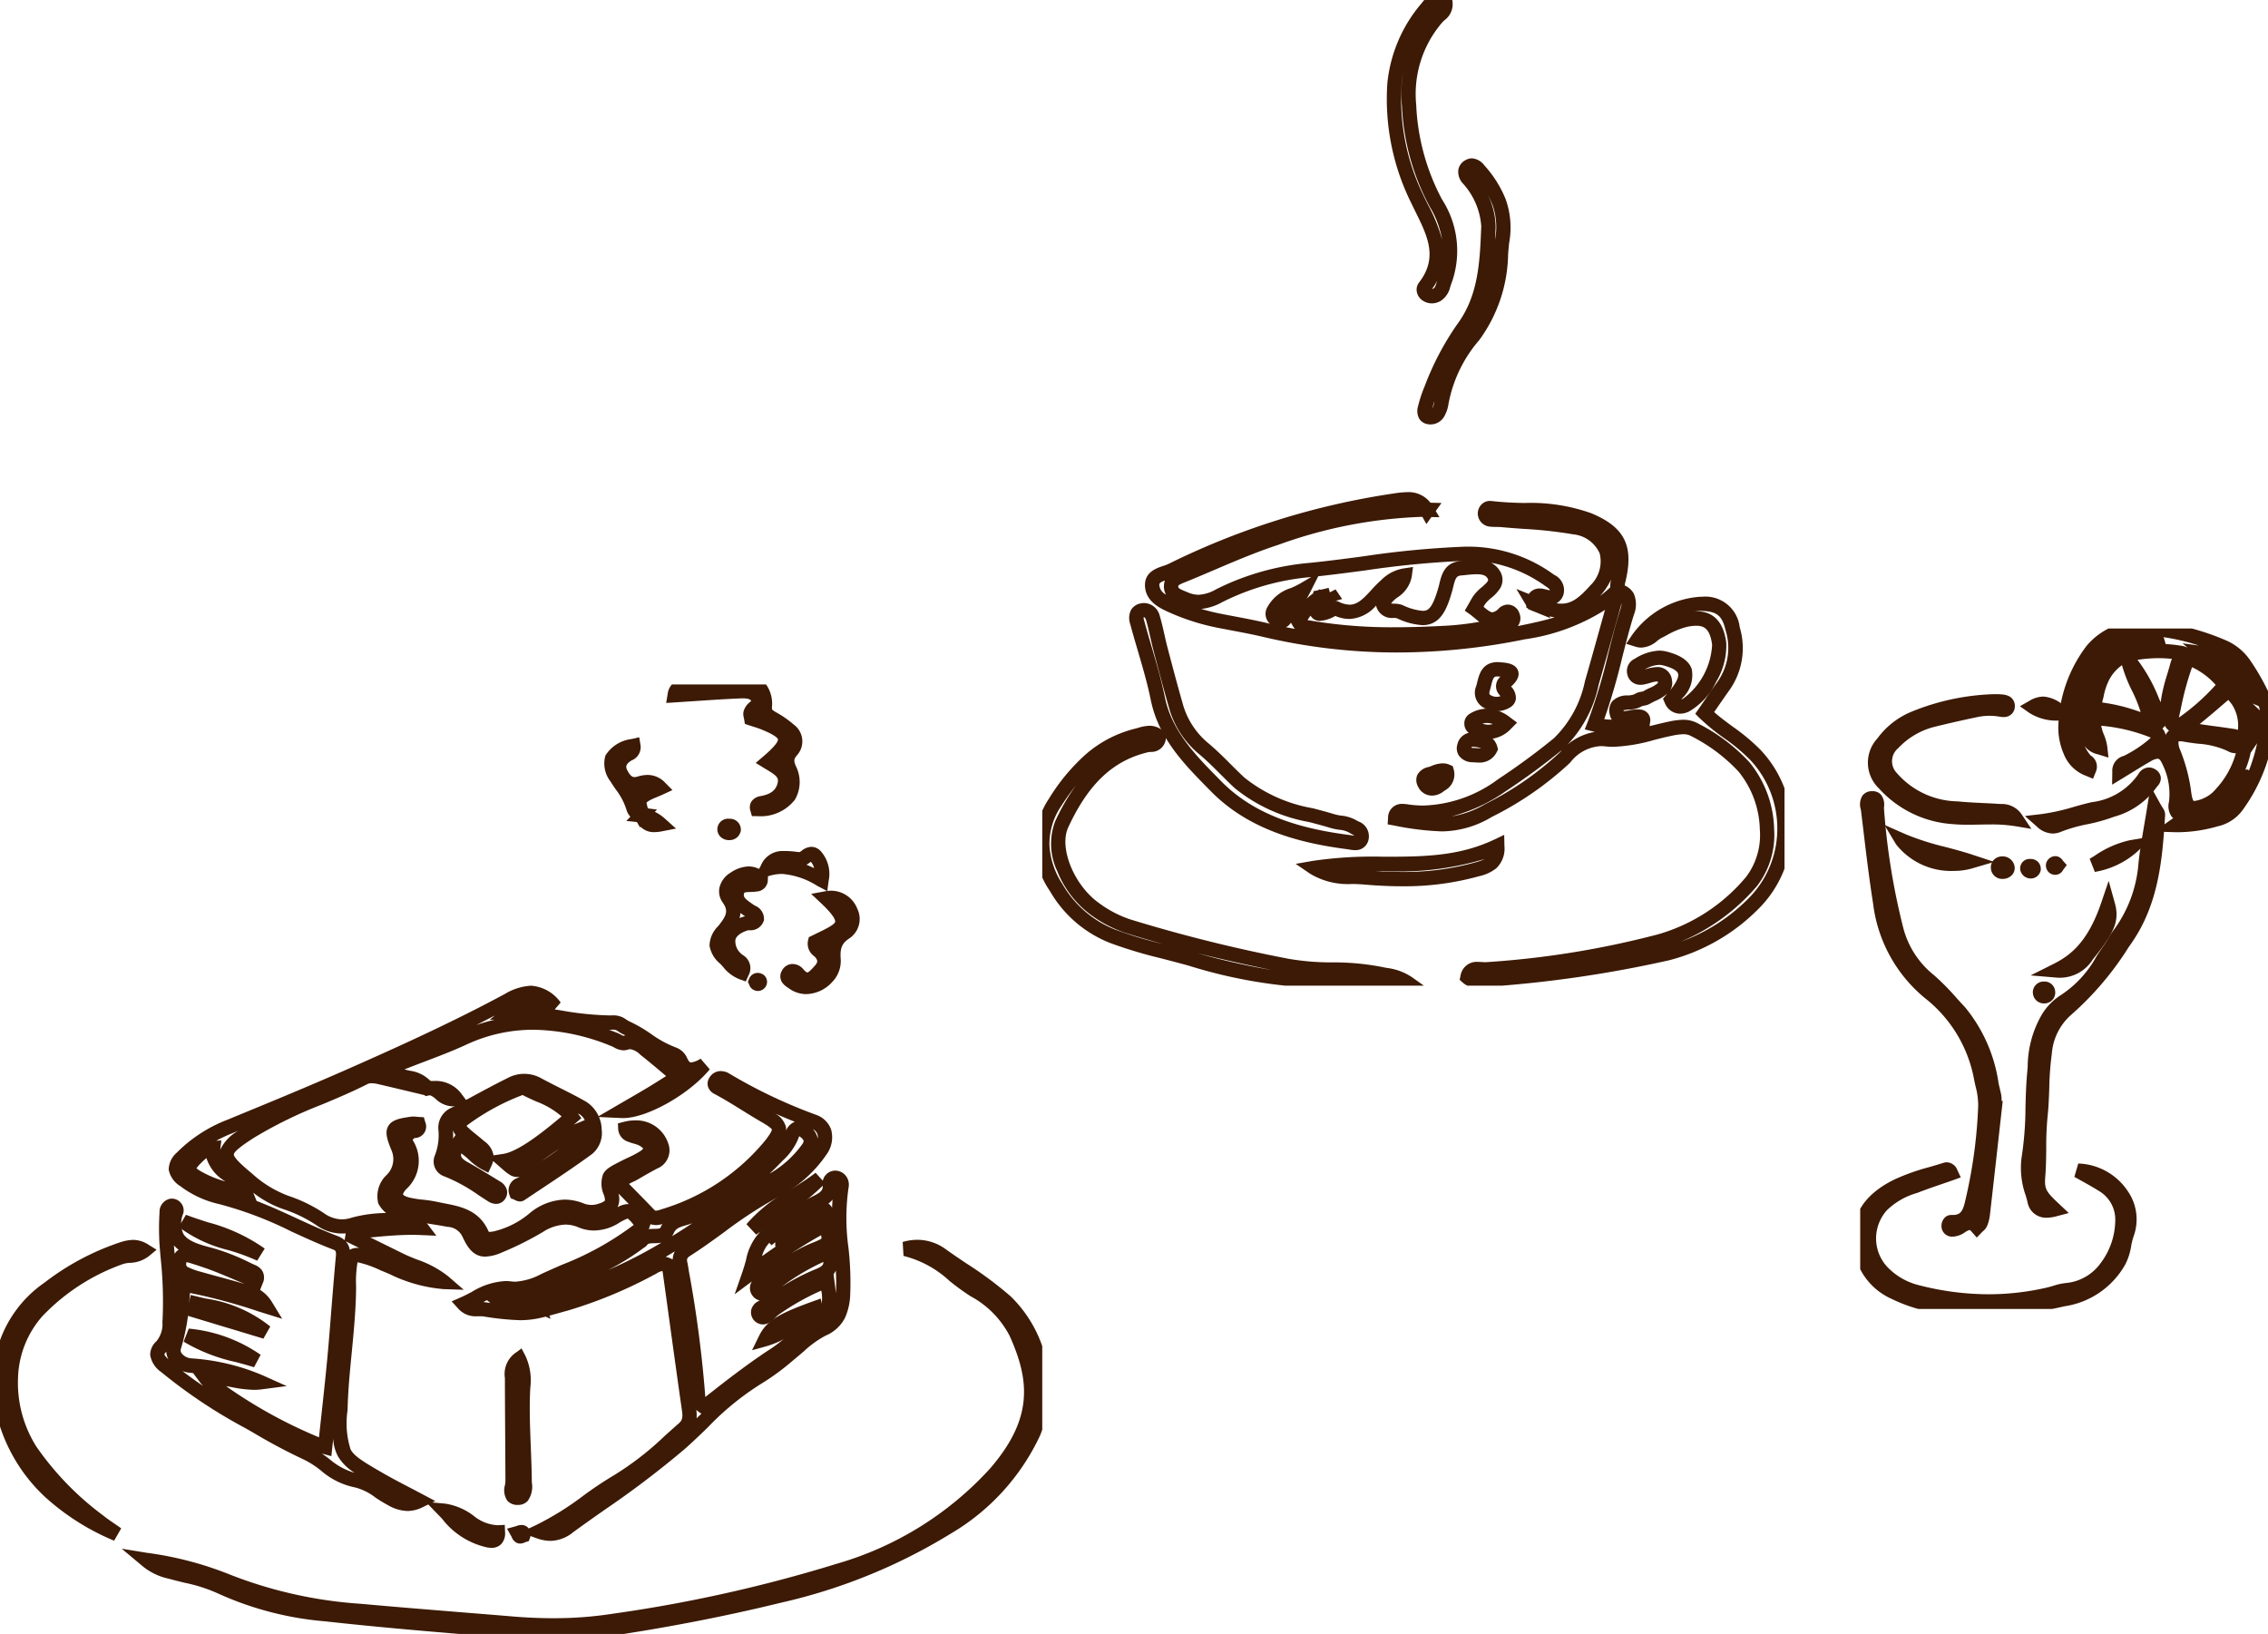 <svg xmlns="http://www.w3.org/2000/svg" xmlns:xlink="http://www.w3.org/1999/xlink" width="158.258" height="114.004" viewBox="0 0 158.258 114.004"><defs><clipPath id="a"><rect width="72.727" height="66.251" fill="none" stroke="#3c1a05" stroke-width="1"/></clipPath><clipPath id="b"><rect width="51.793" height="68.771" fill="none" stroke="#3c1a05" stroke-width="1"/></clipPath><clipPath id="c"><rect width="28.456" height="47.476" fill="none" stroke="#3c1a05" stroke-width="1"/></clipPath></defs><g transform="translate(-108.904 -1724.121)"><g transform="translate(108.904 1771.875)"><g clip-path="url(#a)"><path d="M82.6,105.033a2.873,2.873,0,0,1-.963-.182l-1.143-.409,1.1-.514a20.553,20.553,0,0,0,3.291-2.046,25.542,25.542,0,0,1,2.17-1.445A21.137,21.137,0,0,0,90.6,97.678c.308-.276.627-.562.946-.84.24-.209.294-.411.229-.865-.308-2.147-.609-4.331-.9-6.443q-.221-1.607-.444-3.214A.811.811,0,0,0,90.4,86.2a1.277,1.277,0,0,0-.412.18c-.061.034-.124.07-.189.1a31.54,31.54,0,0,1-5.938,2.466l-.522.145c-.3.085-.572.16-.817.225l.081.225-.349-.155a6.69,6.69,0,0,1-1.754.25,19.1,19.1,0,0,1-2.586-.265,1.2,1.2,0,0,0-.166-.009l-.133,0-.16,0a1.616,1.616,0,0,1-1.3-.537L75.7,88.32l.633-.277c.262-.115.523-.252.775-.384a4.961,4.961,0,0,1,2.351-.755,3.278,3.278,0,0,1,.419.027,2.111,2.111,0,0,0,.271.017,4.432,4.432,0,0,0,1.794-.531c.478-.221.967-.436,1.439-.643a20.909,20.909,0,0,0,4.785-2.61c.065-.052.131-.1.188-.136l.047-.033a2.344,2.344,0,0,0-.417-.454,3.45,3.45,0,0,0-.657.337,3.345,3.345,0,0,1-1.693.5,2.82,2.82,0,0,1-1.091-.223,2.317,2.317,0,0,0-.9-.191,3.118,3.118,0,0,0-1.583.52A22.172,22.172,0,0,1,79.228,84.9a3.169,3.169,0,0,1-1.188.3c-.865,0-1.272-.718-1.585-1.39a1.2,1.2,0,0,0-1.03-.688c-.55-.1-1.115-.188-1.661-.274-.453-.071-.922-.145-1.383-.225a2.1,2.1,0,0,1-1.8-1.134,2.03,2.03,0,0,1,.573-1.979,1.545,1.545,0,0,0,.344-1.738c-.3-.732-.471-1.244-.224-1.678.263-.461.862-.551,1.555-.655a1.267,1.267,0,0,1,.187-.013,2.511,2.511,0,0,1,.264.017c.045,0,.087.009.124.011l.355.019.1.342a.8.8,0,0,1-.7,1.107l-.064.012a.654.654,0,0,0-.114.119.316.316,0,0,0,.024.054,2.674,2.674,0,0,1-.472,3.383c-.2.22-.23.348-.226.371s.109.129.437.214a7.132,7.132,0,0,0,.959.153,9.139,9.139,0,0,1,.953.144c.174.039.348.072.532.108,1.14.22,2.432.47,3.083,1.947a.149.149,0,0,0,.023.039.274.274,0,0,0,.073.007,1.678,1.678,0,0,0,.335-.051,6.053,6.053,0,0,0,2.4-1.217,4,4,0,0,1,2.483-.984,3.61,3.61,0,0,1,1.332.269,1.482,1.482,0,0,0,1.081,0,1.1,1.1,0,0,0,.389-.189s.037-.078-.046-.364a1.955,1.955,0,0,1-.071-1.5c.2-.37.559-.555,1.217-.89l.055-.028c.15-.076.3-.148.448-.217a7.46,7.46,0,0,0,.814-.425.993.993,0,0,0,.265-.219,1.064,1.064,0,0,0-.313-.225,1.766,1.766,0,0,0-.331-.115,3.335,3.335,0,0,1-.393-.129,1,1,0,0,1-.713-.886l-.016-.4.386-.1a3.153,3.153,0,0,1,.814-.11,2.347,2.347,0,0,1,2.3,1.581,1.373,1.373,0,0,1-.781,1.788l-.15.082c-.368.2-.749.413-1.113.63a4.154,4.154,0,0,1-.383.2c-.108.05-.209.1-.3.152l.256.26c.493.5,1,1.019,1.5,1.538.068.071.1.071.128.071a1.451,1.451,0,0,0,.38-.1l.006,0a14.871,14.871,0,0,0,7.243-4.811c.438-.566.459-.72.455-.753s-.125-.179-.7-.511c-.469-.269-.933-.557-1.382-.836-.626-.389-1.273-.79-1.928-1.137a.858.858,0,0,1-.444-.5.737.737,0,0,1,.063-.575.918.918,0,0,1,.82-.518,1.076,1.076,0,0,1,.292.042l.012,0a1,1,0,0,1,.273.118,35.581,35.581,0,0,0,6.078,2.891,1.686,1.686,0,0,1,1.052,1.035,2.032,2.032,0,0,1-.312,1.718,9.227,9.227,0,0,1-3.617,3.111A30.411,30.411,0,0,0,94.706,83.5c-.762.554-1.551,1.127-2.366,1.646-.221.14-.239.241-.2.426.038.161.062.318.086.471.01.066.02.131.032.2A83.288,83.288,0,0,1,93.4,94.994c1.321-1.043,2.791-2.188,4.341-3.22a9.039,9.039,0,0,0,2.526-2.345l.029-.043h0l0,0,0-.005.027-.028.024-.035.129-.057c.646-.286.937-.43,1.016-.614a2.647,2.647,0,0,0,0-1.077,17.1,17.1,0,0,0-3,1.7,1.517,1.517,0,0,0-.19.176,2.741,2.741,0,0,1-.262.245,1.025,1.025,0,0,1-.628.24.85.85,0,0,1-.814-.993.93.93,0,0,1,.468-.613l.127-.074a.805.805,0,0,1-.5-.326.862.862,0,0,1-.037-1l-1.209.9.536-1.538c.1-.3.181-.575.256-.845a3.943,3.943,0,0,1,.966-1.953l-.072-.082.151.009a2.949,2.949,0,0,1,.314-.243c.324-.218.649-.456.963-.687a15.143,15.143,0,0,1,2.2-1.423l.067-.033c.646-.32.805-.446.761-.865a.857.857,0,0,1,.219-.671.891.891,0,0,1,.745-.292.963.963,0,0,1,.674.386,1.019,1.019,0,0,1,.168.8,14.865,14.865,0,0,0-.009,4.172,21.433,21.433,0,0,1,.127,3.241,4.363,4.363,0,0,1-.359,1.655,2.661,2.661,0,0,1-1.351,1.252,6.968,6.968,0,0,0-1.528,1.1c-.147.126-.3.255-.45.38l-.261.216a16.711,16.711,0,0,1-2.287,1.68,19.345,19.345,0,0,0-3.723,3.049c-.524.506-1.065,1.029-1.626,1.519a66.627,66.627,0,0,1-5.583,4.233c-.709.5-1.442,1.015-2.154,1.533A2.584,2.584,0,0,1,82.6,105.033Zm10.171-9.145a2.62,2.62,0,0,1,.018.594l.073-.07.266-.256-.067-.042A1.757,1.757,0,0,1,92.769,95.888ZM77.9,88.371c.054,0,.1.008.153.015l.347.049-.231-.2C78.081,88.281,77.992,88.325,77.9,88.371Zm24.447-1.946.049.368c.05.382.091.7.116.975l0-.028a13.663,13.663,0,0,0-.006-1.569A1.263,1.263,0,0,1,102.349,86.426Zm-.709-.854A15.474,15.474,0,0,0,98.733,87.3a15.392,15.392,0,0,1,2.37-1.228c.45-.175.5-.313.514-.358A.5.5,0,0,0,101.64,85.572ZM89.1,84.59a17.525,17.525,0,0,1-2.478,1.544,32.378,32.378,0,0,0,3.716-1.909,2.874,2.874,0,0,1-.484.038c-.321.005-.438.021-.5.106a.7.7,0,0,1-.251.216Zm1.526.626a1.359,1.359,0,0,1,.388.127l.11.055a1.221,1.221,0,0,1,.153-.569Q90.961,85.023,90.63,85.217Zm7.24-.98a2.226,2.226,0,0,0-.509.932c.346-.247.676-.478.995-.695l-.081,0,.016-.277-.268.212-.014-.016-.08-.088Zm3.6-.524-.1.058-.029.017c-.642.362-1.286.757-1.981,1.218a10.11,10.11,0,0,1,1.234-.65c.1-.045.2-.086.3-.126a5.325,5.325,0,0,0,.551-.246c.061-.033.062-.049.064-.068A.53.53,0,0,0,101.472,83.712Zm-8.984-.84c-.148.057-.3.1-.438.141-.457.132-.7.217-.849.55a1.24,1.24,0,0,1-.119.213C91.576,83.471,92.046,83.166,92.488,82.873Zm-2.908.061-.068.213a1.116,1.116,0,0,1-.054.137,3.667,3.667,0,0,1,.382-.021c.4-.007.416-.037.445-.1a1.891,1.891,0,0,1,.124-.237,1.59,1.59,0,0,1-.454.073A1.114,1.114,0,0,1,89.58,82.934ZM101.991,81.5a.884.884,0,0,1,.257.286q.008-.282.03-.564A1.763,1.763,0,0,1,101.991,81.5Zm-14.651-.7a1.374,1.374,0,0,1-.059.948,1.549,1.549,0,0,1,.711-.215l.071,0-.446-.454ZM99.954,76.8c-.028.057-.063.14-.1.248A4.283,4.283,0,0,1,98.8,78.5l-.127.131q-.391.407-.793.782a7.227,7.227,0,0,0,2.27-2.038c.147-.212.181-.3-.158-.553Zm.951-.492a1.276,1.276,0,0,1,.336.655.666.666,0,0,0-.018-.309A.636.636,0,0,0,100.905,76.308Zm-2.633-1.091a1.515,1.515,0,0,1,.75.919,1.008,1.008,0,0,1,.017.264,1.082,1.082,0,0,1,.606-.607C99.193,75.608,98.734,75.418,98.272,75.216Z" transform="translate(-44.184 -45.275)" fill="#3c1a05"/><path d="M46.5,93.147a2.9,2.9,0,0,1-1.371-.419,9.733,9.733,0,0,1-.863-.526,3.875,3.875,0,0,0-1.414-.7,5.17,5.17,0,0,1-2.378-1.176,6.423,6.423,0,0,0-1.189-.765,39.531,39.531,0,0,1-3.5-1.859l-.543-.312a36.018,36.018,0,0,1-5.91-3.933,1.792,1.792,0,0,1-.775-1.2,1.285,1.285,0,0,1,.441-.958,1.883,1.883,0,0,0,.413-1.331c0-.055.007-.111.011-.167a28.418,28.418,0,0,0-.14-4.364c-.026-.311-.052-.622-.076-.933a18.719,18.719,0,0,1,0-2.137l.007-.2a.94.94,0,0,1,.7-.8.822.822,0,0,1,.817.32.811.811,0,0,1,.131.714,1.769,1.769,0,0,0,0,1.387c.3.53,1.145.78,1.985.991a14.96,14.96,0,0,1,2.686,1.048l.275.128.041.019a1.134,1.134,0,0,1,.5.365.94.94,0,0,1,.056.936l-.176.445a2.6,2.6,0,0,1,.849.884l.691,1.133-1.7-.53a38.863,38.863,0,0,0-4.731-1.272c-.014.156-.028.312-.042.465a14.091,14.091,0,0,1-.59,3.418.341.341,0,0,0,.041.318.947.947,0,0,0,.7.362,15.184,15.184,0,0,1,5.026,1.21l1.612.723-1.752.229a4.1,4.1,0,0,1-.529.033,8.662,8.662,0,0,1-1.563-.188c-.131-.024-.261-.048-.389-.07a33.491,33.491,0,0,0,6.485,3.57q.072-.666.145-1.329c.155-1.413.315-2.875.448-4.309.1-1.071.184-2.163.267-3.219.1-1.232.2-2.505.317-3.758.039-.4-.032-.426-.223-.5-.989-.376-1.96-.823-2.9-1.255a25.8,25.8,0,0,0-5.049-1.909,6.986,6.986,0,0,1-2.684-1.248,1.723,1.723,0,0,1-.807-1.151,1.6,1.6,0,0,1,.559-1.179,10.082,10.082,0,0,1,3.407-2.25l.007,0c2.762-1.135,5.618-2.309,8.394-3.531,3.6-1.586,7.434-3.326,11.089-5.295a3.933,3.933,0,0,1,1.831-.576A2.769,2.769,0,0,1,57.2,57.667l-.414.484.445.069a21.416,21.416,0,0,0,3.33.348c.112,0,.225,0,.334-.005h.04a1.518,1.518,0,0,1,.851.3,1.607,1.607,0,0,0,.2.117,10.187,10.187,0,0,1,1.528.886,7.569,7.569,0,0,0,1.693.927,1.369,1.369,0,0,1,.778.666c.178.389.249.389.311.389a1.452,1.452,0,0,0,.666-.264l.642.747c-1.438,1.745-4.371,3.4-6.035,3.4l-.115,0-1.692-.079,1.463-.853.691-.4c.495-.286.922-.534,1.352-.793.389-.236.779-.482,1.191-.743l.1-.062-.139-.118c-.53-.448-1.03-.872-1.547-1.28l-.124-.1a1.264,1.264,0,0,0-.685-.377.573.573,0,0,0-.178.031.966.966,0,0,1-.3.047,1.364,1.364,0,0,1-.653-.2,1.612,1.612,0,0,0-.148-.073,14.749,14.749,0,0,0-5.478-1.162,11,11,0,0,0-4.7,1.044c-.946.436-1.93.81-2.881,1.171-.453.172-.922.351-1.378.532l-.046.018c.114.033.236.062.363.093a2.441,2.441,0,0,1,1.667.969l-.258.166-.275.593-.727-.174c-.844-.2-1.718-.412-2.577-.61a2.256,2.256,0,0,0-.482-.071.636.636,0,0,0-.3.063c-1.044.532-2.134.989-3.188,1.43a30.212,30.212,0,0,0-4.707,2.3c-.421.271-1.407.906-1.423,1.173s.9,1.031,1.249,1.318a7.756,7.756,0,0,0,2.591,1.584,10.406,10.406,0,0,1,2.45,1.2,2.23,2.23,0,0,0,1.233.431,2.4,2.4,0,0,0,.728-.127,9.53,9.53,0,0,1,2.68-.314c.275-.006.56-.012.833-.026.056,0,.132-.006.213-.006a1.768,1.768,0,0,1,1.511.766l.643.848-1.063-.046c-.213-.009-.434-.014-.657-.014-.981,0-1.933.091-2.854.178l-.048,0L44,74.1c.713.349,1.45.711,2.174,1.07.318.158.65.29,1,.43a7.29,7.29,0,0,1,2.2,1.189l1.061.921-1.4-.044a10.45,10.45,0,0,1-3.772-1.049c-.171-.072-.341-.144-.512-.214l-.114-.047a7.542,7.542,0,0,0-1.611-.566,8.035,8.035,0,0,0-.1,1.694c-.006,1.538-.158,3.078-.3,4.567-.125,1.272-.255,2.587-.29,3.879l-.005.188a5.989,5.989,0,0,0,.215,2.742c.275.486.9.863,2.3,1.669.554.319,1.116.612,1.767.952.309.161.628.327.971.51l.87.462-.886.43A2.413,2.413,0,0,1,46.5,93.147Zm-5.964-4.011c.185.127.362.26.537.391a4.585,4.585,0,0,0,1.756.957,3.425,3.425,0,0,1-1.157-1.131,2.91,2.91,0,0,1-.343-1.246q-.034.313-.067.627l-.062.587-.569-.158Zm-9.724-5.751c.468.364.951.708,1.444,1.037a2.6,2.6,0,0,1-.235-.269l-.469-.631-.195-.018A2.165,2.165,0,0,1,30.808,83.384Zm-1.13-1.357c-.125.133-.129.193-.129.193,0,.034.043.123.278.344A1.339,1.339,0,0,1,29.678,82.027Zm1.41-6.244c-.079.255.051.324.1.348a4.878,4.878,0,0,0,.936.334l.033.01c.406.116.823.229,1.226.338.575.156,1.17.317,1.754.492l-.181-.078c-.6-.255-1.213-.519-1.823-.761-.634-.251-1.272-.457-1.812-.625A1.6,1.6,0,0,0,31.088,75.783Zm-.878-1.175q.024.3.049.594a.885.885,0,0,1,.28-.284A2.257,2.257,0,0,1,30.21,74.608ZM42.2,74.33a1.167,1.167,0,0,1,.285.594.989.989,0,0,1,.52-.135c.047,0,.1,0,.145.007l-.7-.343Zm-6.217-2.817c.966.371,1.9.8,2.817,1.223s1.878.865,2.835,1.228a1.515,1.515,0,0,1,.489.289l.055-.331.024-.146a3.079,3.079,0,0,1-2.048-.571,9.46,9.46,0,0,0-2.214-1.088,7.227,7.227,0,0,1-2.192-1.178Zm-4.2-2.279a2.388,2.388,0,0,0,.383.251,7.456,7.456,0,0,0,1.634.666l-.037-.028a2.861,2.861,0,0,1-1.278-1.6,3.41,3.41,0,0,0-.326.293l-.018.018A2.709,2.709,0,0,0,31.787,69.235Zm1.742-1.946-.076.607q0,.028-.006.054a2.918,2.918,0,0,1,1.285-1.34l-.535.22-.007,0a10.528,10.528,0,0,0-1.02.484Zm27.046-7.72q.289.105.582.222a2.394,2.394,0,0,1,.25.12,1.09,1.09,0,0,0,.179.084q.066-.021.133-.037l-.132-.06a2.4,2.4,0,0,1-.341-.192.653.653,0,0,0-.31-.143h-.008C60.813,59.567,60.694,59.569,60.575,59.569Zm-7.964-.993q-.652.34-1.309.671a12.236,12.236,0,0,1,1.3-.378l-.342,0Z" transform="translate(-18.078 -35.474)" fill="#3c1a05"/><path d="M55.7,131.427c-.563,0-1.149-.025-1.742-.076q-1.474-.124-2.95-.245c-3.772-.311-7.672-.632-11.5-1.058a22.553,22.553,0,0,1-7.541-1.969,11.006,11.006,0,0,0-2.276-.724c-.295-.071-.6-.145-.9-.227l-.2-.054a4.267,4.267,0,0,1-1.9-.93L25.3,124.979l1.786.291a23.86,23.86,0,0,1,5.729,1.5A30.432,30.432,0,0,0,42,128.825c2.314.212,4.671.4,6.951.586,1.178.095,2.4.193,3.593.293,1.008.084,1.946.125,2.869.125h0a26.477,26.477,0,0,0,4.152-.312A100.387,100.387,0,0,0,75.2,126.029a23.114,23.114,0,0,0,10.7-6.652c3.021-3.5,2.759-6.138,1.358-9.25a6.6,6.6,0,0,0-2.744-2.774,17.406,17.406,0,0,1-1.449-1.055,7.29,7.29,0,0,0-3.211-1.747l-.058-.972a3.573,3.573,0,0,1,1.019-.153,3.382,3.382,0,0,1,2.007.673c.468.337.959.666,1.434.985a26.046,26.046,0,0,1,3.087,2.3,8.92,8.92,0,0,1,2.049,9.677,15.6,15.6,0,0,1-6.239,6.866,39.084,39.084,0,0,1-11.86,4.823c-4.173,1.021-8.477,1.841-13.157,2.507A17.388,17.388,0,0,1,55.7,131.427Z" transform="translate(-16.808 -64.676)" fill="#3c1a05"/><path d="M85.308,81.834a1.118,1.118,0,0,1-.593-.206c-.2-.128-.4-.26-.6-.388a11.52,11.52,0,0,0-2.411-1.327,1.094,1.094,0,0,1-.674-1.428,3.867,3.867,0,0,0,.259-1.831,1.508,1.508,0,0,1,.935-1.539c.411-.219.829-.444,1.233-.663.867-.469,1.763-.954,2.662-1.4a2.441,2.441,0,0,1,2.341.012c.45.245.919.481,1.372.71.6.3,1.211.61,1.8.95a2.377,2.377,0,0,1,1.053,1.932,1.9,1.9,0,0,1-.675,1.7c-1.2.878-2.457,1.711-3.672,2.518q-.524.348-1.048.7a.547.547,0,0,1-.3.091.825.825,0,0,1-.385-.115l-.059-.029-.211-.08-.079-.211a.909.909,0,0,1,.547-1.207,1.222,1.222,0,0,0,.116-.064l.035-.025a.851.851,0,0,1-.185.02c-.393,0-.667-.24-1.211-.719l-.449-.394a1.7,1.7,0,0,1-.121.344l-.22.471-.462-.239a4.2,4.2,0,0,1-.89-.67,4.922,4.922,0,0,0-.528-.437.377.377,0,0,0-.013.185c.038.161.259.314.438.414.629.351,1.251.73,1.853,1.1l.4.245a1,1,0,0,1,.5.6.777.777,0,0,1-.1.6A.756.756,0,0,1,85.308,81.834Zm4.4-3.828c-.422.267-.818.549-1.191.832C88.913,78.565,89.313,78.286,89.71,78.006Zm-6.453-1.627a.417.417,0,0,0,.09.114c.211.2.435.378.671.57.143.116.29.236.434.36l.048.041a1.524,1.524,0,0,1,.639.982l.666-.1c1.045-.155,2.754-1.49,4.082-2.62a5.833,5.833,0,0,0-1.764-1.037c-.315-.14-.64-.284-.954-.453A15.913,15.913,0,0,0,83.257,76.379Zm-.954.3a3.829,3.829,0,0,1,.011.6l.171-.25.009,0A1.261,1.261,0,0,1,82.3,76.683Zm8.72-1.163.245.337-.347.3-.176.152q.146-.066.3-.128l.46-.191a.981.981,0,0,0-.357-.4Z" transform="translate(-50.699 -45.588)" fill="#3c1a05"/><path d="M7.964,124.434a16.691,16.691,0,0,1-4.809-3.041,11.671,11.671,0,0,1-3.127-4.845,9.4,9.4,0,0,1-.239-5.425,8.338,8.338,0,0,1,3.322-4.7A17.935,17.935,0,0,1,8.4,103.608l.018-.005a3.032,3.032,0,0,1,.864-.157,1.959,1.959,0,0,1,1.057.321l.587.365-.531.443a2.265,2.265,0,0,1-1.343.473,1.927,1.927,0,0,0-.468.082,14.4,14.4,0,0,0-5.632,3.645,6.8,6.8,0,0,0-1.694,4.3,8.333,8.333,0,0,0,1.288,4.806,20.543,20.543,0,0,0,4.626,4.773c.268.217.554.412.858.619.14.1.285.194.428.3Z" transform="translate(0 -64.689)" fill="#3c1a05"/><path d="M130.04,9.191l-.106-.365A.782.782,0,0,1,130,8.178a.925.925,0,0,1,.646-.386c.7-.133,1.039-.387,1.176-.874.113-.4-.051-.552-.746-.968l-.187-.113-.586-.36.523-.447c1-.851,1.039-1.128,1.029-1.192s-.121-.277-1.167-.7c-.186-.076-.386-.138-.58-.2-.093-.029-.185-.057-.273-.086l-.289-.1-.048-.3c-.006-.04-.015-.078-.024-.118a1,1,0,0,1-.028-.411,1.221,1.221,0,0,1,.443-.682c.03-.028.069-.064.1-.094-.061-.089-.181-.174-.581-.174-.086,0-.175,0-.259.007-1.045.045-2.069.114-3.153.187q-.655.044-1.319.087l-.621.039.1-.615A1.213,1.213,0,0,1,125.478-.4l.277-.013c.922-.042,1.876-.085,2.819-.085.364,0,.7.006,1.029.019a1.894,1.894,0,0,1,1.46.534,2.356,2.356,0,0,1,.371,1.563c0,.138,0,.149.246.3l.065.039a7.062,7.062,0,0,1,1.214.847,1.446,1.446,0,0,1,.234,2.128c-.221.259-.255.376-.089.767a2.452,2.452,0,0,1-.067,2.345,3.025,3.025,0,0,1-2.617,1.147Z" transform="translate(-77.57 0)" fill="#3c1a05"/><path d="M94.947,134.826h-.012a.925.925,0,0,1-.735-.305,1.3,1.3,0,0,1-.158-1.084,2.111,2.111,0,0,0,.033-.281q-.007-1.528-.017-3.056c-.008-1.287-.017-2.619-.021-3.929,0-.064,0-.13,0-.2a1.813,1.813,0,0,1,.692-1.723l.47-.344.269.517a4.028,4.028,0,0,1,.342,2.216c-.076,1.372-.02,2.772.034,4.125.03.766.062,1.557.07,2.34,0,.054,0,.114.006.176a1.7,1.7,0,0,1-.295,1.272A.9.9,0,0,1,94.947,134.826Z" transform="translate(-58.806 -77.576)" fill="#3c1a05"/><path d="M146.807,46.141a2.027,2.027,0,0,1-1.195-.392c-.029-.021-.06-.042-.09-.062a1.334,1.334,0,0,1-.389-.348.77.77,0,0,1-.027-.826.844.844,0,0,1,.754-.474.989.989,0,0,1,.743.366c.158.185.256.226.28.226.1,0,.362-.289.5-.444l.034-.038c.211-.236.184-.363.051-.543a1.161,1.161,0,0,0-.122-.123,1.058,1.058,0,0,1-.413-1.089l.056-.226.208-.1.389-.19c.538-.261,1.209-.585,1.24-.788.011-.074-.024-.386-.959-1.267l-.718-.676.97-.179a2.446,2.446,0,0,1,.443-.042,1.966,1.966,0,0,1,1.807,1.259,1.628,1.628,0,0,1-.582,2.086c-.5.336-.638.693-.572,1.468a2.11,2.11,0,0,1-.606,1.568A2.519,2.519,0,0,1,146.807,46.141Z" transform="translate(-90.548 -24.533)" fill="#3c1a05"/><path d="M134.449,42.473l-.436-.155a2.731,2.731,0,0,1-1.159-.875c-.068-.077-.131-.149-.2-.214a2.08,2.08,0,0,1-.736-1.254,1.966,1.966,0,0,1,.6-1.36c.6-.742.727-1.066.325-1.646a1.331,1.331,0,0,1-.233-1.04,1.673,1.673,0,0,1,.786-1.054,2.358,2.358,0,0,1,1.255-.429,1.617,1.617,0,0,1,1.2.546l.147.155-.01.213a.812.812,0,0,1-.753.834,3.279,3.279,0,0,1-.449.034c-.444.013-.447.032-.47.161-.035.2.11.343.562.654l.124.086c.025.018.064.039.106.062a.991.991,0,0,1,.611.924l0,.083-.029.078a.961.961,0,0,1-.974.623.96.96,0,0,0-.147.013c-.472.154-.772.383-.844.645a1.142,1.142,0,0,0,.386.965,1.08,1.08,0,0,0,.119.1,1.056,1.056,0,0,1,.407,1.433Zm-.373-4.775a1.74,1.74,0,0,1-.063.352q.116-.047.246-.089a1.075,1.075,0,0,1,.141-.035l-.086-.059C134.238,37.815,134.158,37.759,134.075,37.7Z" transform="translate(-82.409 -21.747)" fill="#3c1a05"/><path d="M114.928,17.052l-.259-.471a1.128,1.128,0,0,1-.684-.761,4.615,4.615,0,0,0-.75-1.42c-.12-.176-.245-.358-.362-.548a2.041,2.041,0,0,1-.359-1.807,2.5,2.5,0,0,1,1.839-1.158l.521-.124.088.529a.988.988,0,0,1-.6,1.08c-.044.025-.086.048-.112.067-.361.26-.3.445-.209.628.233.441.384.477.507.477a.745.745,0,0,0,.2-.033,2.535,2.535,0,0,1,.708-.118,1.689,1.689,0,0,1,1.236.551l.5.506-.647.3c-.133.062-.271.118-.4.173-.337.138-.756.31-.824.5a.459.459,0,0,0,.028.286l.766.1-.474.5.294.56-.7-.138Z" transform="translate(-70.271 -7.078)" fill="#3c1a05"/><path d="M40.73,116.836l-4.961-1.5-.452-.137.111-.459.113-.467.118-.484.484.116c.189.045.378.089.567.133a9.344,9.344,0,0,1,4.5,1.951Z" transform="translate(-22.35 -71.188)" fill="#3c1a05"/><path d="M145.928,33.923l-.691-.364a5.374,5.374,0,0,0-2.46-.836,3.1,3.1,0,0,0-.9.138l-1.156.347.571-1.063a1.622,1.622,0,0,1,1.566-1.021h.183a6.479,6.479,0,0,1,.7.051c.09.01.175.019.26.027.034-.019.092-.061.132-.09a1.15,1.15,0,0,1,.685-.281.905.905,0,0,1,.679.331,2.38,2.38,0,0,1,.528,2.044Zm-1.451-1.841c.181.073.359.153.533.238a1.042,1.042,0,0,0-.226-.445l-.066.048A2.235,2.235,0,0,1,144.478,32.082Z" transform="translate(-88.203 -19.5)" fill="#3c1a05"/><path d="M39.028,101.956a14.6,14.6,0,0,0-2.028-.74,9.535,9.535,0,0,1-3.441-1.609l.5-.852c.5.19,1.019.358,1.524.521a12.355,12.355,0,0,1,3.972,1.834Z" transform="translate(-21.083 -61.749)" fill="#3c1a05"/><path d="M39.3,122.519c-.416-.131-.851-.248-1.271-.361a12.165,12.165,0,0,1-3.642-1.423l.359-.911a10.493,10.493,0,0,1,5.015,1.827Z" transform="translate(-21.574 -74.877)" fill="#3c1a05"/><path d="M139.236,95.182l-.673-.723a10.737,10.737,0,0,1,3.072-2.43,17.509,17.509,0,0,0,1.751-1.158l.673.736a19.051,19.051,0,0,1-3.7,2.841C139.988,94.686,139.605,94.933,139.236,95.182Z" transform="translate(-86.476 -56.796)" fill="#3c1a05"/><path d="M85.39,155.247a2.061,2.061,0,0,1-.282-.023,5.429,5.429,0,0,1-3.178-2.017l-.194-.2-.93-.961,1.332.115a4.335,4.335,0,0,1,1.994.844,2.858,2.858,0,0,0,1.68.665l.5-.025.02.5a1.091,1.091,0,0,1-.261.832A.91.91,0,0,1,85.39,155.247Z" transform="translate(-51.09 -95.004)" fill="#3c1a05"/><path d="M140.494,118.157l.489-1c.534-1.087,1.452-1.577,3.771-2.414l.528-.19.129.546a.88.88,0,0,1,0,.409l.424-.039-.855.885,0,.189-.2.024-.656.679-.067-.536a6.619,6.619,0,0,0-1,.483,6.752,6.752,0,0,1-1.49.667Z" transform="translate(-88.017 -71.703)" fill="#3c1a05"/><path d="M80.725,75.857a1.812,1.812,0,0,1-1.158-.52,1.349,1.349,0,0,0-.364-.245l-.1,0-.228.052-1.106-.992,1.213-.056a1.148,1.148,0,0,1,.278-.011l.162,0a2.256,2.256,0,0,1,1.973.932l.432.58-.7.2A1.463,1.463,0,0,1,80.725,75.857Z" transform="translate(-49.169 -46.417)" fill="#3c1a05"/><path d="M118.831,23.08l.155.619a2.927,2.927,0,0,1,1.2.676l.75.671-.987.193a2.657,2.657,0,0,1-.51.055,1.281,1.281,0,0,1-1.21-.7l-.759-.079.541-.569-.114-.409.449.057Z" transform="translate(-73.765 -14.988)" fill="#3c1a05"/><path d="M134.209,27.125c-.029,0-.059,0-.089,0a.84.84,0,0,1-.588-.289.731.731,0,0,1-.16-.549.748.748,0,0,1,.821-.652h.029a.756.756,0,0,1,.784.755l0,.082-.023.079A.784.784,0,0,1,134.209,27.125Z" transform="translate(-83.31 -16.262)" fill="#3c1a05"/><path d="M95.835,157.41a.574.574,0,0,1-.232-.048.707.707,0,0,1-.359-.4c-.005-.012-.01-.024-.016-.035l-.315-.557.618-.169.045-.016a.959.959,0,0,1,.339-.072l.052,0h.006a.641.641,0,0,1,.49.286.683.683,0,0,1,.057.6l-.083.238-.237.073-.031.013A.8.8,0,0,1,95.835,157.41Z" transform="translate(-59.535 -97.464)" fill="#3c1a05"/><path d="M139.775,55.378a.682.682,0,0,1-.345-.1.612.612,0,0,1-.268-.354v0l-.087-.185.082-.2a.644.644,0,0,1,.6-.422.713.713,0,0,1,.346.094l.006,0a.614.614,0,0,1,.28.7A.642.642,0,0,1,139.775,55.378Z" transform="translate(-86.889 -33.989)" fill="#3c1a05"/></g></g><g transform="translate(181.632 1724.121)"><g clip-path="url(#b)"><path d="M35.071,92.322a40.66,40.66,0,0,1-9.36-1.089c-.706-.167-1.437-.305-2.144-.439-.343-.065-.7-.132-1.048-.2A15.785,15.785,0,0,1,19.105,89.5c-.561-.253-1.6-.725-1.638-1.832-.029-.95.782-1.221,1.266-1.383a3.213,3.213,0,0,0,.352-.132,52.85,52.85,0,0,1,15.686-4.919l.064-.009a6.539,6.539,0,0,1,.933-.09,1.92,1.92,0,0,1,1.617.736l.772.02-.4.561.26.432-.562-.012-.351.489-.278-.5h-.137a32.5,32.5,0,0,0-9.925,1.952c-1.5.489-3,1.126-4.442,1.743-.644.275-1.309.559-1.97.827l-.125.05c-.246.1-.434.177-.439.263-.006.115.031.173.481.353l.166.068a1.929,1.929,0,0,0,.769.179,2.681,2.681,0,0,0,1.207-.373,17.961,17.961,0,0,1,6.42-1.842c1.3-.127,2.613-.3,3.887-.47a64.622,64.622,0,0,1,7.109-.674l.229,0a10.116,10.116,0,0,1,5.931,1.944l.041.028a1.175,1.175,0,0,1,.655,1.312,1.023,1.023,0,0,1-.5.668,2.382,2.382,0,0,0,.342.026c.654,0,1.176-.328,2-1.254a2.329,2.329,0,0,0,.671-2.252,2.265,2.265,0,0,0-1.857-1.332,30.536,30.536,0,0,0-3.469-.381c-.5-.036-1.023-.073-1.534-.121-.1-.009-.211-.011-.328-.012a4.217,4.217,0,0,1-.5-.026.921.921,0,0,1-.815-.85.888.888,0,0,1,.234-.669.82.82,0,0,1,.7-.266,22.923,22.923,0,0,0,2.325.138,12.643,12.643,0,0,1,4.637.708c2.392.989,3.034,2.326,2.367,4.936a1.326,1.326,0,0,0-.017.282c0,.066,0,.135,0,.208l-.009.193-.08.08-.983,1.11.013-.259A14.155,14.155,0,0,1,43.986,91.4,44.887,44.887,0,0,1,35.071,92.322ZM27.3,90.556q.316.063.633.121a1.426,1.426,0,0,1-.19-.272l-.091-.167A.762.762,0,0,1,27.3,90.556Zm1.508-.49.09.012c.043.005.092.012.142.021a33.806,33.806,0,0,0,5.877.462c1.126,0,2.327-.038,3.78-.12a19.65,19.65,0,0,0,2.1-.259c-.12-.087-.232-.181-.34-.271s-.207-.173-.307-.245l-.369-.264.228-.393c.052-.09.1-.169.137-.241.085-.152.158-.282.246-.41a3.235,3.235,0,0,1,.571-.586c.517-.448.485-.5.4-.637s-.24-.273-.761-.273a7.085,7.085,0,0,0-.723.052c-.112.012-.227.024-.338.033-.322.027-.407.148-.567.808-.027.111-.054.225-.088.339-.341,1.174-.779,2.321-2.05,2.321a4.727,4.727,0,0,1-1.786-.48,1.154,1.154,0,0,0-.244-.025,1.122,1.122,0,0,1-1.216-.859,2.59,2.59,0,0,1-1.859.932,2.55,2.55,0,0,1-.987-.212,1.126,1.126,0,0,1-.152.085,2.362,2.362,0,0,1-.918.259.72.72,0,0,1-.6-.283.708.708,0,0,1-.052-.081Q28.912,89.9,28.81,90.066Zm13.984-1.087a.869.869,0,0,1,.8.6.918.918,0,0,1-.045.8.881.881,0,0,1-.068.1l.309-.062c.754-.154,1.518-.323,2.266-.546-.117-.017-.239-.039-.366-.068l.075.125-1.448-.585.014-.034-.045.035-.09-.071.007-.012-.129-.086v-.13l-.688-1.155.867.35a.9.9,0,0,1,.761-.384,1.383,1.383,0,0,1,.311.038l.137.033a2.125,2.125,0,0,0,.248.053c0-.009.007-.02.01-.034s0-.01,0-.013a1.361,1.361,0,0,0-.262-.21l-.044-.03a9.4,9.4,0,0,0-3.8-1.633,1.46,1.46,0,0,1,.6.544,1.142,1.142,0,0,1,.051,1.218,2.753,2.753,0,0,1-.644.7,2.571,2.571,0,0,0-.4.4c-.042.061-.082.128-.128.209l.012.01c.221.185.45.377.61.377a.778.778,0,0,0,.431-.256A.917.917,0,0,1,42.794,88.979Zm-21.4.305q.65.192,1.321.326c.345.069.7.136,1.038.2.718.136,1.46.277,2.188.449l.246.057a.928.928,0,0,1-.193-1.129,2.81,2.81,0,0,1,1.658-1.362,5.74,5.74,0,0,0,.6-.29l.82-.479-.148.015a16.952,16.952,0,0,0-6.059,1.736A3.848,3.848,0,0,1,21.394,89.284ZM34.637,88.9a2.054,2.054,0,0,0,.218.017,1.639,1.639,0,0,1,.591.1,4.027,4.027,0,0,0,1.4.4c.354,0,.66-.118,1.089-1.6.027-.093.051-.192.076-.3.142-.588.357-1.476,1.454-1.569l.148-.014a66.1,66.1,0,0,0-6.763.66c-1.077.143-2.186.29-3.292.409l-.6,1.187c-.067.132-.14.259-.215.381A4.4,4.4,0,0,1,29.2,88.2l.027-.156.307-.063.1-.062.08.025c.2-.041.372-.08.543-.126l.024-.006.085.313.4-.206.46.674-.173.047v0l-.293.078a.553.553,0,0,1,.219.057,1.768,1.768,0,0,0,.767.211c.575,0,1-.466,1.5-1.006a8.788,8.788,0,0,1,.643-.655l.053-.047a2.85,2.85,0,0,1,1.572-.821l.656-.1-.086.658a2.2,2.2,0,0,1-.988,1.457A2.206,2.206,0,0,0,34.637,88.9ZM50,87.208a4.353,4.353,0,0,1-.727,1.109l-.051.057a7.487,7.487,0,0,0,.711-.6,1.986,1.986,0,0,1,.048-.5Zm-31.137.09c-.363.134-.4.2-.392.338a.814.814,0,0,0,.464.647,1.132,1.132,0,0,1-.144-.649A1.106,1.106,0,0,1,18.859,87.3Z" transform="translate(-10.3 -46.796)" fill="#3c1a05"/><path d="M63.378,124.186a1.389,1.389,0,0,1-.954-.348l-.218-.194.062-.285a1.141,1.141,0,0,1,1.226-.966c.1,0,.191.006.28.011s.146.009.208.009l.063,0a63.08,63.08,0,0,0,11.994-1.939,12.49,12.49,0,0,0,6.169-4.026,4.845,4.845,0,0,0,.946-3.288,6.641,6.641,0,0,0-1.487-4.047,11.74,11.74,0,0,0-3.28-2.461,1.118,1.118,0,0,0-.584-.145,4.371,4.371,0,0,0-.843.121l-.008,0c-.383.079-.782.18-1.168.278a11.81,11.81,0,0,1-2.851.481,5.155,5.155,0,0,1-.548-.029,3.231,3.231,0,0,0-.341-.019,2.875,2.875,0,0,0-2.114,1.137l-.151.145a22.885,22.885,0,0,1-5.331,3.659,6.9,6.9,0,0,1-3.477,1.008,19.882,19.882,0,0,1-3.348-.412l-.44-.079.029-.446a.957.957,0,0,1,1.01-.982,2.673,2.673,0,0,1,.393.037l.069.01a7.412,7.412,0,0,0,1,.068,9.175,9.175,0,0,0,5.2-1.832,47.6,47.6,0,0,0,3.9-2.864,7.727,7.727,0,0,0,2.168-3.989c.4-1.382.79-2.793,1.17-4.157q.25-.895.5-1.79l-.332-.082.52-.586.085-.3.242.063a.508.508,0,0,1,.124-.015h.309l.084.169a1.354,1.354,0,0,1,.7.587,1.922,1.922,0,0,1,.006,1.5c-.3.96-.54,1.916-.8,2.929a43.645,43.645,0,0,1-1.262,4.34,4.651,4.651,0,0,0,.523.035,1.065,1.065,0,0,1-.144-.385,1.079,1.079,0,0,1,.166-.881,1.411,1.411,0,0,1,1.091-.423,1.438,1.438,0,0,0,.454-.077,1.173,1.173,0,0,1,.5-.182,1.153,1.153,0,0,0,.118-.025,5.046,5.046,0,0,1,.46-.238,1.97,1.97,0,0,0,.58-.351v-.006a.43.43,0,0,0-.029-.1h-.029a2.177,2.177,0,0,0-.495.106c-.125.036-.255.073-.383.1a1.407,1.407,0,0,1-.275.029.912.912,0,0,1-.932-.745.941.941,0,0,1,.494-1.058l.053-.029a3.472,3.472,0,0,1,1.666-.552,2.257,2.257,0,0,1,.571.075c.965.253,1.526.649,1.715,1.213a2.207,2.207,0,0,1-.65,2.024l-.07.088a.71.71,0,0,0,.106-.04,4.989,4.989,0,0,0,2.036-3.763c-.154-1.229-.659-1.332-1.119-1.332a3.139,3.139,0,0,0-.666.084,5.7,5.7,0,0,0-1.39.582c-.12.063-.241.126-.362.187a2.236,2.236,0,0,0-.3.206,1.79,1.79,0,0,1-1.1.465,1.411,1.411,0,0,1-.42-.066l-.638-.2.371-.556a6.371,6.371,0,0,1,4.81-2.727l.125,0a2.41,2.41,0,0,1,2.616,2.128,5.082,5.082,0,0,1-.671,4.322c-.287.4-.573.817-.876,1.254l-.238.344c.4.356.838.679,1.3,1.018a13.86,13.86,0,0,1,1.924,1.608,7.972,7.972,0,0,1,2.192,5.625A7.874,7.874,0,0,1,83,118.752a13.5,13.5,0,0,1-6.2,3.534A83.746,83.746,0,0,1,64,124.138l-.418.038C63.509,124.183,63.443,124.186,63.378,124.186ZM77.8,105.5a2.1,2.1,0,0,1,1.085.28,12.7,12.7,0,0,1,3.547,2.686,7.645,7.645,0,0,1,1.719,4.657,5.844,5.844,0,0,1-1.2,3.984,14.212,14.212,0,0,1-5.307,3.874,12.705,12.705,0,0,0,4.65-2.949,6.88,6.88,0,0,0,2.078-4.839,6.978,6.978,0,0,0-1.92-4.923,13.1,13.1,0,0,0-1.79-1.489,14.731,14.731,0,0,1-1.714-1.4l-.3-.3.239-.343.482-.7c.3-.44.593-.856.883-1.265a4.088,4.088,0,0,0,.512-3.515c-.241-1.029-.6-1.32-1.676-1.356a3.031,3.031,0,0,0-.48.023H78.7c1.217,0,1.928.743,2.112,2.208a4.9,4.9,0,0,1-.708,2.722,4.737,4.737,0,0,1-1.9,2.073,1.475,1.475,0,0,1-.617.147,1.156,1.156,0,0,1-1.067-.756l-.125-.284.2-.238.1-.123a3.108,3.108,0,0,1-.806.5c-.14.067-.272.13-.372.191a1.264,1.264,0,0,1-.457.153c-.035.006-.087.016-.111.023a1.866,1.866,0,0,1-.94.249,2.5,2.5,0,0,0-.362.046.563.563,0,0,0,.006.06,2.576,2.576,0,0,0,.39-.052,3.326,3.326,0,0,1,.59-.07,1.36,1.36,0,0,1,.259.023.738.738,0,0,1,.6.905l-.03.243.072-.018c.4-.1.806-.2,1.211-.288l.008,0A5.166,5.166,0,0,1,77.8,105.5Zm-4.294-8.13q-.215.768-.429,1.536c-.381,1.366-.775,2.778-1.172,4.163a8.578,8.578,0,0,1-2.489,4.481,48.522,48.522,0,0,1-3.98,2.925,11.726,11.726,0,0,1-3.794,1.768,6.71,6.71,0,0,0,2.338-.855,21.932,21.932,0,0,0,5.1-3.5l.148-.142a4,4,0,0,1,2.418-1.4l-.156-.037-.554-.138.21-.531a38.337,38.337,0,0,0,1.437-4.782c.248-.981.5-2,.811-2.981A2.144,2.144,0,0,0,73.51,97.374Zm2.476,4.448a1.015,1.015,0,0,1,1.039.911.953.953,0,0,1-.128.716l.067-.083c.38-.482.558-.878.488-1.088-.041-.121-.227-.356-1.02-.563a1.24,1.24,0,0,0-.318-.042,2.13,2.13,0,0,0-.978.316l.08-.023A2.861,2.861,0,0,1,75.986,101.822Z" transform="translate(-33.083 -55.279)" fill="#3c1a05"/><path d="M24.476,137.963a8.05,8.05,0,0,1-1.075-.089c-.2-.026-.386-.05-.569-.063-.328-.023-.652-.073-.964-.122a7.727,7.727,0,0,0-1.163-.123c-.081,0-.16,0-.234.009-.441.034-.895.051-1.349.051a34.645,34.645,0,0,1-8.954-1.571c-.676-.181-1.375-.369-2.063-.542a30.676,30.676,0,0,1-3.372-1.026,8.368,8.368,0,0,1-4.2-3.625,5.72,5.72,0,0,1-.045-6.478,13.713,13.713,0,0,1,2.481-3,8.241,8.241,0,0,1,3.511-1.85c.068-.017.14-.038.216-.059a2.827,2.827,0,0,1,.784-.143,1.4,1.4,0,0,1,.991.4l.156.148v.215a1.017,1.017,0,0,1-1.076,1.061,1.624,1.624,0,0,0-.183.025c-2.433.584-4.147,2.2-5.556,5.239-.66,1.424.4,4.041,2.149,5.283a7.748,7.748,0,0,0,2.2,1.145,104.828,104.828,0,0,0,11.04,2.745,17.711,17.711,0,0,0,3.04.249,17.656,17.656,0,0,1,3.475.321c.114.026.232.047.358.069a3.97,3.97,0,0,1,1.77.676l.856.608-1.012.281A4.471,4.471,0,0,1,24.476,137.963ZM10.823,135.2a49.2,49.2,0,0,0,5.168,1.172C14.135,135.986,12.428,135.6,10.823,135.2ZM2.364,123.471a16.991,16.991,0,0,0-1.036,1.454,4.694,4.694,0,0,0-.827,2.73,5.472,5.472,0,0,0,.886,2.689,7.393,7.393,0,0,0,3.7,3.209,29.74,29.74,0,0,0,3.26.991l.12.031c-.894-.249-1.76-.505-2.607-.771a8.711,8.711,0,0,1-2.482-1.285,7,7,0,0,1-2.331-3.041A4.432,4.432,0,0,1,.9,126,14.712,14.712,0,0,1,2.364,123.471Z" transform="translate(0 -68.693)" fill="#3c1a05"/><path d="M30.642,116.51a2.438,2.438,0,0,1-.411-.044l-.085-.014c-2.979-.388-6.753-1.2-9.54-4.029l-.19-.192c-1.713-1.738-3.483-3.535-4.028-6.211-.236-1.156-.578-2.321-.909-3.448-.176-.6-.357-1.217-.522-1.832a1.28,1.28,0,0,1,.056-.989.969.969,0,0,1,.626-.446,1.184,1.184,0,0,1,.291-.037,1.149,1.149,0,0,1,1.081.873c.132.438.232.883.329,1.314.065.29.133.591.208.879.384,1.464.711,2.692,1.062,3.922a5.452,5.452,0,0,0,1.793,2.79c.558.465,1.075.981,1.574,1.479.308.308.626.626.947.923a10.484,10.484,0,0,0,4.77,2.138c.505.133,1.027.27,1.537.426a3.2,3.2,0,0,0,.449.089,2.648,2.648,0,0,1,1.034.315c.042.026.09.052.14.08a1.107,1.107,0,0,1,.7,1.4A.911.911,0,0,1,30.642,116.51ZM15.884,100.275a1,1,0,0,0,.039.2c.163.6.342,1.218.517,1.811.337,1.147.685,2.333.929,3.53.486,2.386,2.151,4.075,3.761,5.709l.19.193c2.574,2.616,6.141,3.372,8.961,3.74h.01l.107.017c.068.011.137.023.2.028a2.306,2.306,0,0,0-.224-.136c-.057-.032-.117-.065-.176-.1a1.807,1.807,0,0,0-.662-.18,3.988,3.988,0,0,1-.593-.121c-.49-.15-1-.285-1.5-.415a11.4,11.4,0,0,1-5.2-2.373c-.334-.31-.659-.635-.973-.949-.484-.483-.984-.982-1.507-1.418a6.421,6.421,0,0,1-2.115-3.284c-.354-1.239-.683-2.472-1.068-3.943-.08-.305-.149-.614-.217-.913-.1-.432-.189-.84-.311-1.243-.02-.065-.069-.163-.124-.163a.189.189,0,0,0-.045.007Z" transform="translate(-8.819 -57.193)" fill="#3c1a05"/><path d="M60.15,21.167a1.178,1.178,0,0,1-.637-.192.935.935,0,0,1-.417-.627.8.8,0,0,1,.152-.63c1.347-1.74.6-3.238-.259-4.974-.121-.244-.246-.5-.364-.747a16.312,16.312,0,0,1-1.584-8.186A10.115,10.115,0,0,1,59.464.189,1.631,1.631,0,0,1,60.769-.5a1.693,1.693,0,0,1,.415.053l.274.069.082.271a1.38,1.38,0,0,1-.516,1.521,2.084,2.084,0,0,0-.18.183,7.651,7.651,0,0,0-1.789,5.711,15.419,15.419,0,0,0,1.8,6.606,6.609,6.609,0,0,1,.635,5.924c-.021.055-.041.117-.062.183a1.593,1.593,0,0,1-.605.935A1.228,1.228,0,0,1,60.15,21.167Zm.371-1.581a4.981,4.981,0,0,1-.361.58.255.255,0,0,0,.115-.045c.09-.059.136-.192.2-.4C60.492,19.675,60.506,19.631,60.521,19.586ZM58.152,5.02a7.32,7.32,0,0,0-.114.863,15.325,15.325,0,0,0,1.491,7.689c.114.242.236.489.355.727a11.276,11.276,0,0,1,.98,2.432A6.534,6.534,0,0,0,60,14.423,16.327,16.327,0,0,1,58.059,7.4,9,9,0,0,1,58.152,5.02Z" transform="translate(-32.962 0)" fill="#3c1a05"/><path d="M62.928,45.122a1.156,1.156,0,0,1-.177-.014.859.859,0,0,1-.606-.364,1.119,1.119,0,0,1-.1-.879,9.178,9.178,0,0,1,.475-1.433,19.672,19.672,0,0,1,2.231-4.255c1.513-2.018,1.607-4.366,1.707-6.852l0-.051a4.958,4.958,0,0,0-1.313-3,1.193,1.193,0,0,1-.279-.958.954.954,0,0,1,.495-.636.9.9,0,0,1,.45-.124,1.183,1.183,0,0,1,.859.484A7.97,7.97,0,0,1,68.16,29.4a5.934,5.934,0,0,1,.239,3.1c-.024.253-.05.514-.066.766a10.41,10.41,0,0,1-2.012,5.968,9.439,9.439,0,0,0-2.156,4.5,2.333,2.333,0,0,1-.238.733A1.107,1.107,0,0,1,62.928,45.122Zm.259-1.62q-.081.249-.144.5a1.311,1.311,0,0,0,.13-.395Q63.18,43.552,63.187,43.5Zm3.09-15.377a5.132,5.132,0,0,1,1.183,3.19l0,.051c-.011.286-.023.572-.037.86a4.747,4.747,0,0,0-.172-2.409l-.01-.023A6.831,6.831,0,0,0,66.277,28.124Z" transform="translate(-35.827 -15.508)" fill="#3c1a05"/><path d="M50.586,141.139c-.837,0-1.708-.04-2.663-.123-.259-.022-.522-.03-.8-.037a5.115,5.115,0,0,1-2.928-.708l-1.019-.695,1.215-.211a28.767,28.767,0,0,1,4.9-.287c2.694,0,5.239-.006,7.736-1.193l.7-.332.017.772a1.9,1.9,0,0,1-.577,1.566,2.894,2.894,0,0,1-1.161.539A19.327,19.327,0,0,1,50.586,141.139Zm-1.79-1.06c.626.04,1.217.06,1.79.06a18.344,18.344,0,0,0,5.136-.669,3.034,3.034,0,0,0,.649-.235,20.7,20.7,0,0,1-7.084.843Z" transform="translate(-25.495 -79.302)" fill="#3c1a05"/><path d="M72.941,112.349a1.829,1.829,0,0,1-.969-.278,1.193,1.193,0,0,1-.459-1.468c.028-.089.051-.186.077-.289.127-.518.341-1.386,1.421-1.386a2.2,2.2,0,0,1,.242.014c.385.032,1.022.089,1.187.6.153.475-.256.879-.494,1.088a1.135,1.135,0,0,1,.333.9.826.826,0,0,1-.418.568A1.776,1.776,0,0,1,72.941,112.349Zm.07-2.422c-.252,0-.308.046-.45.625-.028.112-.056.229-.092.346-.079.255-.012.3.032.324a.831.831,0,0,0,.441.127.8.8,0,0,0,.263-.044l-.07-.089-.054-.068a.872.872,0,0,1,.133-1.207l-.051,0h-.015A1.208,1.208,0,0,0,73.011,109.928Z" transform="translate(-41.235 -62.73)" fill="#3c1a05"/><path d="M71.364,118.658a2.685,2.685,0,0,1-1.268-.36.81.81,0,0,1-.411-.694.772.772,0,0,1,.354-.694,2.3,2.3,0,0,1,1.219-.371,2.753,2.753,0,0,1,1.645.628l.463.344-.406.41A2.224,2.224,0,0,1,71.364,118.658Zm-.415-1.074a1.313,1.313,0,0,0,.415.074.935.935,0,0,0,.3-.047A1.132,1.132,0,0,0,70.949,117.584Z" transform="translate(-40.233 -67.093)" fill="#3c1a05"/><path d="M69.979,122.527c-.106,0-.2-.007-.3-.013l-.147-.009a1.167,1.167,0,0,1-.914-.436.927.927,0,0,1-.126-.81,1.062,1.062,0,0,1,1.093-.834,3.077,3.077,0,0,1,.527.059l.093.016a1.255,1.255,0,0,1,1.078.934l.046.184-.087.169A1.315,1.315,0,0,1,69.979,122.527Zm-.512-1.037a.478.478,0,0,0,.107.016l.17.01c.083.006.162.011.235.011a.767.767,0,0,0,.166-.014.633.633,0,0,0-.1-.025l-.1-.017a2.321,2.321,0,0,0-.356-.045.246.246,0,0,0-.092.011A.253.253,0,0,0,69.467,121.491Z" transform="translate(-39.526 -69.321)" fill="#3c1a05"/><path d="M62.931,127.728a1.069,1.069,0,0,1-.983-.638.934.934,0,0,1-.049-.8,1.132,1.132,0,0,1,.787-.557c.064-.02.125-.038.167-.056a2.116,2.116,0,0,1,.818-.2,1.211,1.211,0,0,1,.488.1l.217.095.064.228a1.27,1.27,0,0,1-.615,1.469c-.034.024-.067.049-.1.073A1.317,1.317,0,0,1,62.931,127.728Z" transform="translate(-35.732 -72.217)" fill="#3c1a05"/></g></g><g transform="translate(238.706 1767.974)"><g clip-path="url(#c)"><path d="M61.947,14.213c-.081,0-.163,0-.244,0l-1.5-.045L61.43,13.3l.1-.069a.8.8,0,0,1-.112-.107,1.263,1.263,0,0,1-.18-1.052A4.645,4.645,0,0,0,60.792,9.5c-.178-.415-.3-.415-.345-.415a1.071,1.071,0,0,0-.476.174c-.408.229-.8.472-1.257.753-.214.132-.437.27-.676.415l-.773.469.013-.9a1.067,1.067,0,0,1,.775-1.1c.026-.01.063-.023.075-.03a8.583,8.583,0,0,0,1.7-1.119,1.228,1.228,0,0,0,.13-.135,1.1,1.1,0,0,0-.124-.051,12.036,12.036,0,0,0-3.328-.776,2.82,2.82,0,0,0,.184.613,3.4,3.4,0,0,1,.238.852l.083.757-.728-.226a1.612,1.612,0,0,1-.94-.577,3.5,3.5,0,0,0,.4.629c.01.01.037.032.056.048a.906.906,0,0,1,.324,1.132l-.189.468-.466-.193a2.654,2.654,0,0,1-1.573-1.525,4.666,4.666,0,0,1-.385-1.8A9.655,9.655,0,0,1,55.47,1.229,4.8,4.8,0,0,1,59.484-.5a10.236,10.236,0,0,1,1.21.076A16.921,16.921,0,0,1,65.1.78a3.963,3.963,0,0,1,1.783,1.414,16.016,16.016,0,0,1,1.25,2.155A4.219,4.219,0,0,1,68.6,6.864a11.929,11.929,0,0,1-2.189,5.749,2.953,2.953,0,0,1-1.586,1.142l-.217.054A10.256,10.256,0,0,1,61.947,14.213Zm1.013-2.182a.221.221,0,0,0,.045,0h0a2.24,2.24,0,0,0,.747-.235,2.166,2.166,0,0,0,.728-.572A6,6,0,0,0,65.9,8.7a.663.663,0,0,1-.07,0,1.064,1.064,0,0,1-.5-.149,5.762,5.762,0,0,0-2.075-.513c-.32-.039-.652-.08-.98-.141a1.435,1.435,0,0,0-.26-.028.469.469,0,0,0-.118.012A1.2,1.2,0,0,0,62,8.441a11.84,11.84,0,0,1,.763,2.807c.071.664.18.772.194.783Zm3.607-2.192h.187l.053.082a12.055,12.055,0,0,0,.576-1.915l-.451.662A6.016,6.016,0,0,1,66.567,9.839Zm-5.79-2.855a.845.845,0,0,1,.214.412q0,.016.006.032a.973.973,0,0,1,.074-.124.927.927,0,0,1,.164-.18.849.849,0,0,1-.279-.336Zm2.6-.315.059.008c.331.05.67.1,1,.141.458.062.931.127,1.4.2a.946.946,0,0,1,.206.059A2.7,2.7,0,0,0,65.628,5.3c-.07-.092-.173-.227-.25-.316-.091.069-.21.172-.272.226-.6.52-1.142.979-1.662,1.4C63.421,6.635,63.4,6.652,63.375,6.669ZM62.845,2.7a20.024,20.024,0,0,0-.78,2.874q-.064.292-.129.583l-.014.058.018-.012.021-.015a15.153,15.153,0,0,0,2.532-2.253A5.1,5.1,0,0,0,62.845,2.7ZM56.571,5.165l.024,0a12.58,12.58,0,0,1,2.553.629l.092.032.014,0a9.508,9.508,0,0,0-.6-1.483,9.889,9.889,0,0,1-.7-1.784,2.907,2.907,0,0,0-.875.983,4.308,4.308,0,0,0-.41,1.223C56.635,4.9,56.6,5.033,56.571,5.165Zm10.5.072.469.442.039.038q-.032-.149-.081-.3ZM59.038,2.186A11.479,11.479,0,0,1,60.543,4.9l.111.252c.007-.046.013-.092.02-.139.011-.08.023-.163.037-.246A12.174,12.174,0,0,1,61.1,3.229c.086-.282.166-.548.236-.82a1.4,1.4,0,0,1,.108-.289,8.542,8.542,0,0,0-.932-.051A9.744,9.744,0,0,0,59.038,2.186Zm1.967-1.1a9.349,9.349,0,0,1,1.023.108h.007a1.729,1.729,0,0,1,.492.137l-.349-.3,1.142.156A14.616,14.616,0,0,0,60.851.605a1.06,1.06,0,0,1,.056.148Z" transform="translate(-39.687 0)" fill="#3c1a05"/><path d="M9.494,75.314,9.132,74.9c-.083-.1-.132-.116-.139-.116a1.113,1.113,0,0,0-.319.159,1.6,1.6,0,0,1-.841.306c-.033,0-.066,0-.1,0a.731.731,0,0,1-.7-.7.837.837,0,0,1,.213-.611.631.631,0,0,1,.49-.2l.079,0c.6,0,.727-.316.912-1.153.019-.085.038-.17.057-.253a33.848,33.848,0,0,0,.809-6.2,4.984,4.984,0,0,0-.18-1.355c-.038-.171-.078-.347-.112-.526a9.353,9.353,0,0,0-3.42-5.642A10.121,10.121,0,0,1,2.259,52c-.275-1.739-.487-3.513-.692-5.229q-.072-.6-.145-1.2c0-.035-.013-.083-.022-.133a1.176,1.176,0,0,1,.116-.958.811.811,0,0,1,.6-.312q.053,0,.1,0a.777.777,0,0,1,.582.233,1.121,1.121,0,0,1,.225.87c0,.056-.005.113,0,.148a47.831,47.831,0,0,0,1.346,8.3,6.206,6.206,0,0,0,2.157,3.3,17.254,17.254,0,0,1,1.565,1.586c.191.212.389.43.586.639a10.746,10.746,0,0,1,2.343,5.327c.053.227.105.455.16.681a1.981,1.981,0,0,1,.045.53l.081,0-.229,2.05c-.217,1.941-.441,3.948-.667,5.921a2.952,2.952,0,0,1-.189.739,1,1,0,0,1-.29.376c-.021.018-.042.037-.053.049Z" transform="translate(-1.36 -32.818)" fill="#3c1a05"/><path d="M8.444,152.59a20.63,20.63,0,0,1-2.947-.209,10.633,10.633,0,0,1-3.3-.99A4.539,4.539,0,0,1-.5,147.086c0-1.757.945-3.077,2.9-4.033a15.178,15.178,0,0,1,2.453-.869c.319-.093.649-.189.966-.29a.719.719,0,0,1,.22-.035.819.819,0,0,1,.745.552l.235.5L6.5,143.1q-.355.124-.71.245c-.529.181-1.077.369-1.6.569l-.22.083a5,5,0,0,0-2.1,1.2,2.958,2.958,0,0,0-.761,2.029,2.911,2.911,0,0,0,.838,1.991,4.57,4.57,0,0,0,2.175,1.223,19.584,19.584,0,0,0,4.836.627h0a17.958,17.958,0,0,0,4.105-.477c.128-.03.258-.069.4-.11a4.146,4.146,0,0,1,.917-.2,3.351,3.351,0,0,0,2.375-1.356,5.015,5.015,0,0,0,1.041-2.95,2.307,2.307,0,0,0-1.153-2.124c-.373-.236-.771-.458-1.157-.673-.178-.1-.361-.2-.542-.3l.273-.933a4.313,4.313,0,0,1,3.464,1.942,3.45,3.45,0,0,1,.411,3.1,4.331,4.331,0,0,0-.184.718,4.235,4.235,0,0,1-.4,1.263,5.842,5.842,0,0,1-4.247,2.938A26.263,26.263,0,0,1,8.444,152.59Z" transform="translate(0 -104.615)" fill="#3c1a05"/><path d="M45.427,75.78a1.306,1.306,0,0,1-1.335-1.1c-.037-.141-.078-.286-.117-.427a5.727,5.727,0,0,1-.3-2.644,23.3,23.3,0,0,0,.276-3.533c.021-.775.043-1.575.115-2.368.014-.155.027-.311.04-.467a7.314,7.314,0,0,1,.867-3.421,4.122,4.122,0,0,1,1.442-1.57,7.569,7.569,0,0,0,2.5-2.723c.177-.268.359-.545.548-.815.085-.121.165-.254.249-.4a6.035,6.035,0,0,1,.374-.575,9.012,9.012,0,0,0,1.749-4.672c.088-.861.236-1.718.391-2.626.074-.43.15-.875.224-1.343l.226-1.424.7,1.258c.068.121.119.2.159.267a.769.769,0,0,1,.161.481c-.181,2.873-.387,6.13-2.356,8.953l-.193.277A21.447,21.447,0,0,1,47.1,61.658a4,4,0,0,0-1.311,2.687,20.69,20.69,0,0,0-.178,2.405c-.023.656-.047,1.335-.122,2.007A21.736,21.736,0,0,0,45.4,70.94c-.006.636-.012,1.293-.066,1.948-.075.9.04,1.064.98,1.946l.659.619-.874.23A2.642,2.642,0,0,1,45.427,75.78Z" transform="translate(-32.418 -34.669)" fill="#3c1a05"/><path d="M14.83,28.057l-1.144-.191a10.314,10.314,0,0,0-1.7-.119c-.264,0-.531.005-.789.01s-.523.01-.785.01c-.431,0-.785-.015-1.115-.046a7.6,7.6,0,0,1-5.112-2.494,2.484,2.484,0,0,1-.1-3.482,5.561,5.561,0,0,1,2.389-1.868,16.467,16.467,0,0,1,5.715-1.219h.022l.2,0a3.2,3.2,0,0,1,.351.017l.018,0a1.37,1.37,0,0,1,.465.112.746.746,0,0,1,.43.694.756.756,0,0,1-.214.553.789.789,0,0,1-.58.22,1.46,1.46,0,0,1-.258-.025,4.121,4.121,0,0,0-1.576.029c-1.14.24-2.143.47-3.065.7A5.219,5.219,0,0,0,5.531,22.43a1.179,1.179,0,0,0-.085,1.735,5.726,5.726,0,0,0,4.232,1.971c.588.061,1.2.09,1.785.118.363.017.738.035,1.109.06l.118.006a1.672,1.672,0,0,1,1.493.772Z" transform="translate(-2.884 -14.076)" fill="#3c1a05"/><path d="M48.531,42.564a1.65,1.65,0,0,1-1.105-.482l-.835-.741,1.109-.129a14.551,14.551,0,0,0,2.32-.513c.4-.113.819-.231,1.237-.323a4.613,4.613,0,0,0,3.254-1.964.86.86,0,0,1,.74-.456.845.845,0,0,1,.513.183.733.733,0,0,1,.308.507.8.8,0,0,1-.235.613c-.014.017-.036.042-.042.052a5.407,5.407,0,0,1-2.987,2.083l-.039.015a12.368,12.368,0,0,1-1.83.509,10.65,10.65,0,0,0-1.814.517A1.524,1.524,0,0,1,48.531,42.564Z" transform="translate(-35.096 -28.259)" fill="#3c1a05"/><path d="M14.644,57.919a4.88,4.88,0,0,1-4.034-1.861l-.81-1.35,1.44.636a18.837,18.837,0,0,0,2.836.909c.616.163,1.252.331,1.874.537l1.516.5-1.533.451A4.576,4.576,0,0,1,14.644,57.919Z" transform="translate(-8.112 -41.006)" fill="#3c1a05"/><path d="M51.925,77.861c-.1,0-.2,0-.3-.013L49.857,77.7l1.587-.794c1.183-.592,2.406-1.518,3.341-4.269l.522-1.535.434,1.562c.352,1.267-.088,2.115-1.5,3.87l-.039.048A2.709,2.709,0,0,1,51.925,77.861Z" transform="translate(-37.969 -53.495)" fill="#3c1a05"/><path d="M61.465,59.269l-.36-.918.334-.2a6.994,6.994,0,0,1,2.5-1.1l1.669-.277-1.25,1.14A5.941,5.941,0,0,1,61.465,59.269Z" transform="translate(-45.092 -42.286)" fill="#3c1a05"/><path d="M48.818,20.988l-1.337-.026a3.562,3.562,0,0,1-2.235-.537l-.639-.453.68-.389a1.92,1.92,0,0,1,.961-.286,2.385,2.385,0,0,1,1.578.794Z" transform="translate(-33.462 -14.548)" fill="#3c1a05"/><path d="M36.59,62.928a.785.785,0,0,1-.81-.726.758.758,0,0,1,.179-.579.821.821,0,0,1,.615-.266h.039l.039,0a.843.843,0,0,1,.782.714.722.722,0,0,1-.156.555.864.864,0,0,1-.62.3Z" transform="translate(-26.659 -45.457)" fill="#3c1a05"/><path d="M47.582,95.806a.769.769,0,0,1-.763-.716l-.005-.041a.76.76,0,0,1,.74-.771c.025,0,.05,0,.075,0a.743.743,0,0,1,.737.63.772.772,0,0,1-.155.62.794.794,0,0,1-.594.28Z" transform="translate(-34.768 -69.647)" fill="#3c1a05"/><path d="M50.921,62.6a.646.646,0,0,1-.5-.229.685.685,0,0,1-.139-.563.678.678,0,0,1,.647-.512.562.562,0,0,1,.1.009.654.654,0,0,1,.416.294l.012.017.267.3-.24.32-.01.017a.629.629,0,0,1-.44.337A.733.733,0,0,1,50.921,62.6Z" transform="translate(-37.31 -45.414)" fill="#3c1a05"/><path d="M44.233,63.394a.763.763,0,0,1-.2-.028.73.73,0,0,1-.451-.35.657.657,0,0,1,.615-.986h.022a.717.717,0,0,1,.522.208.694.694,0,0,1,.189.509l0,.072-.022.069A.7.7,0,0,1,44.233,63.394Z" transform="translate(-32.33 -45.951)" fill="#3c1a05"/></g></g></g></svg>